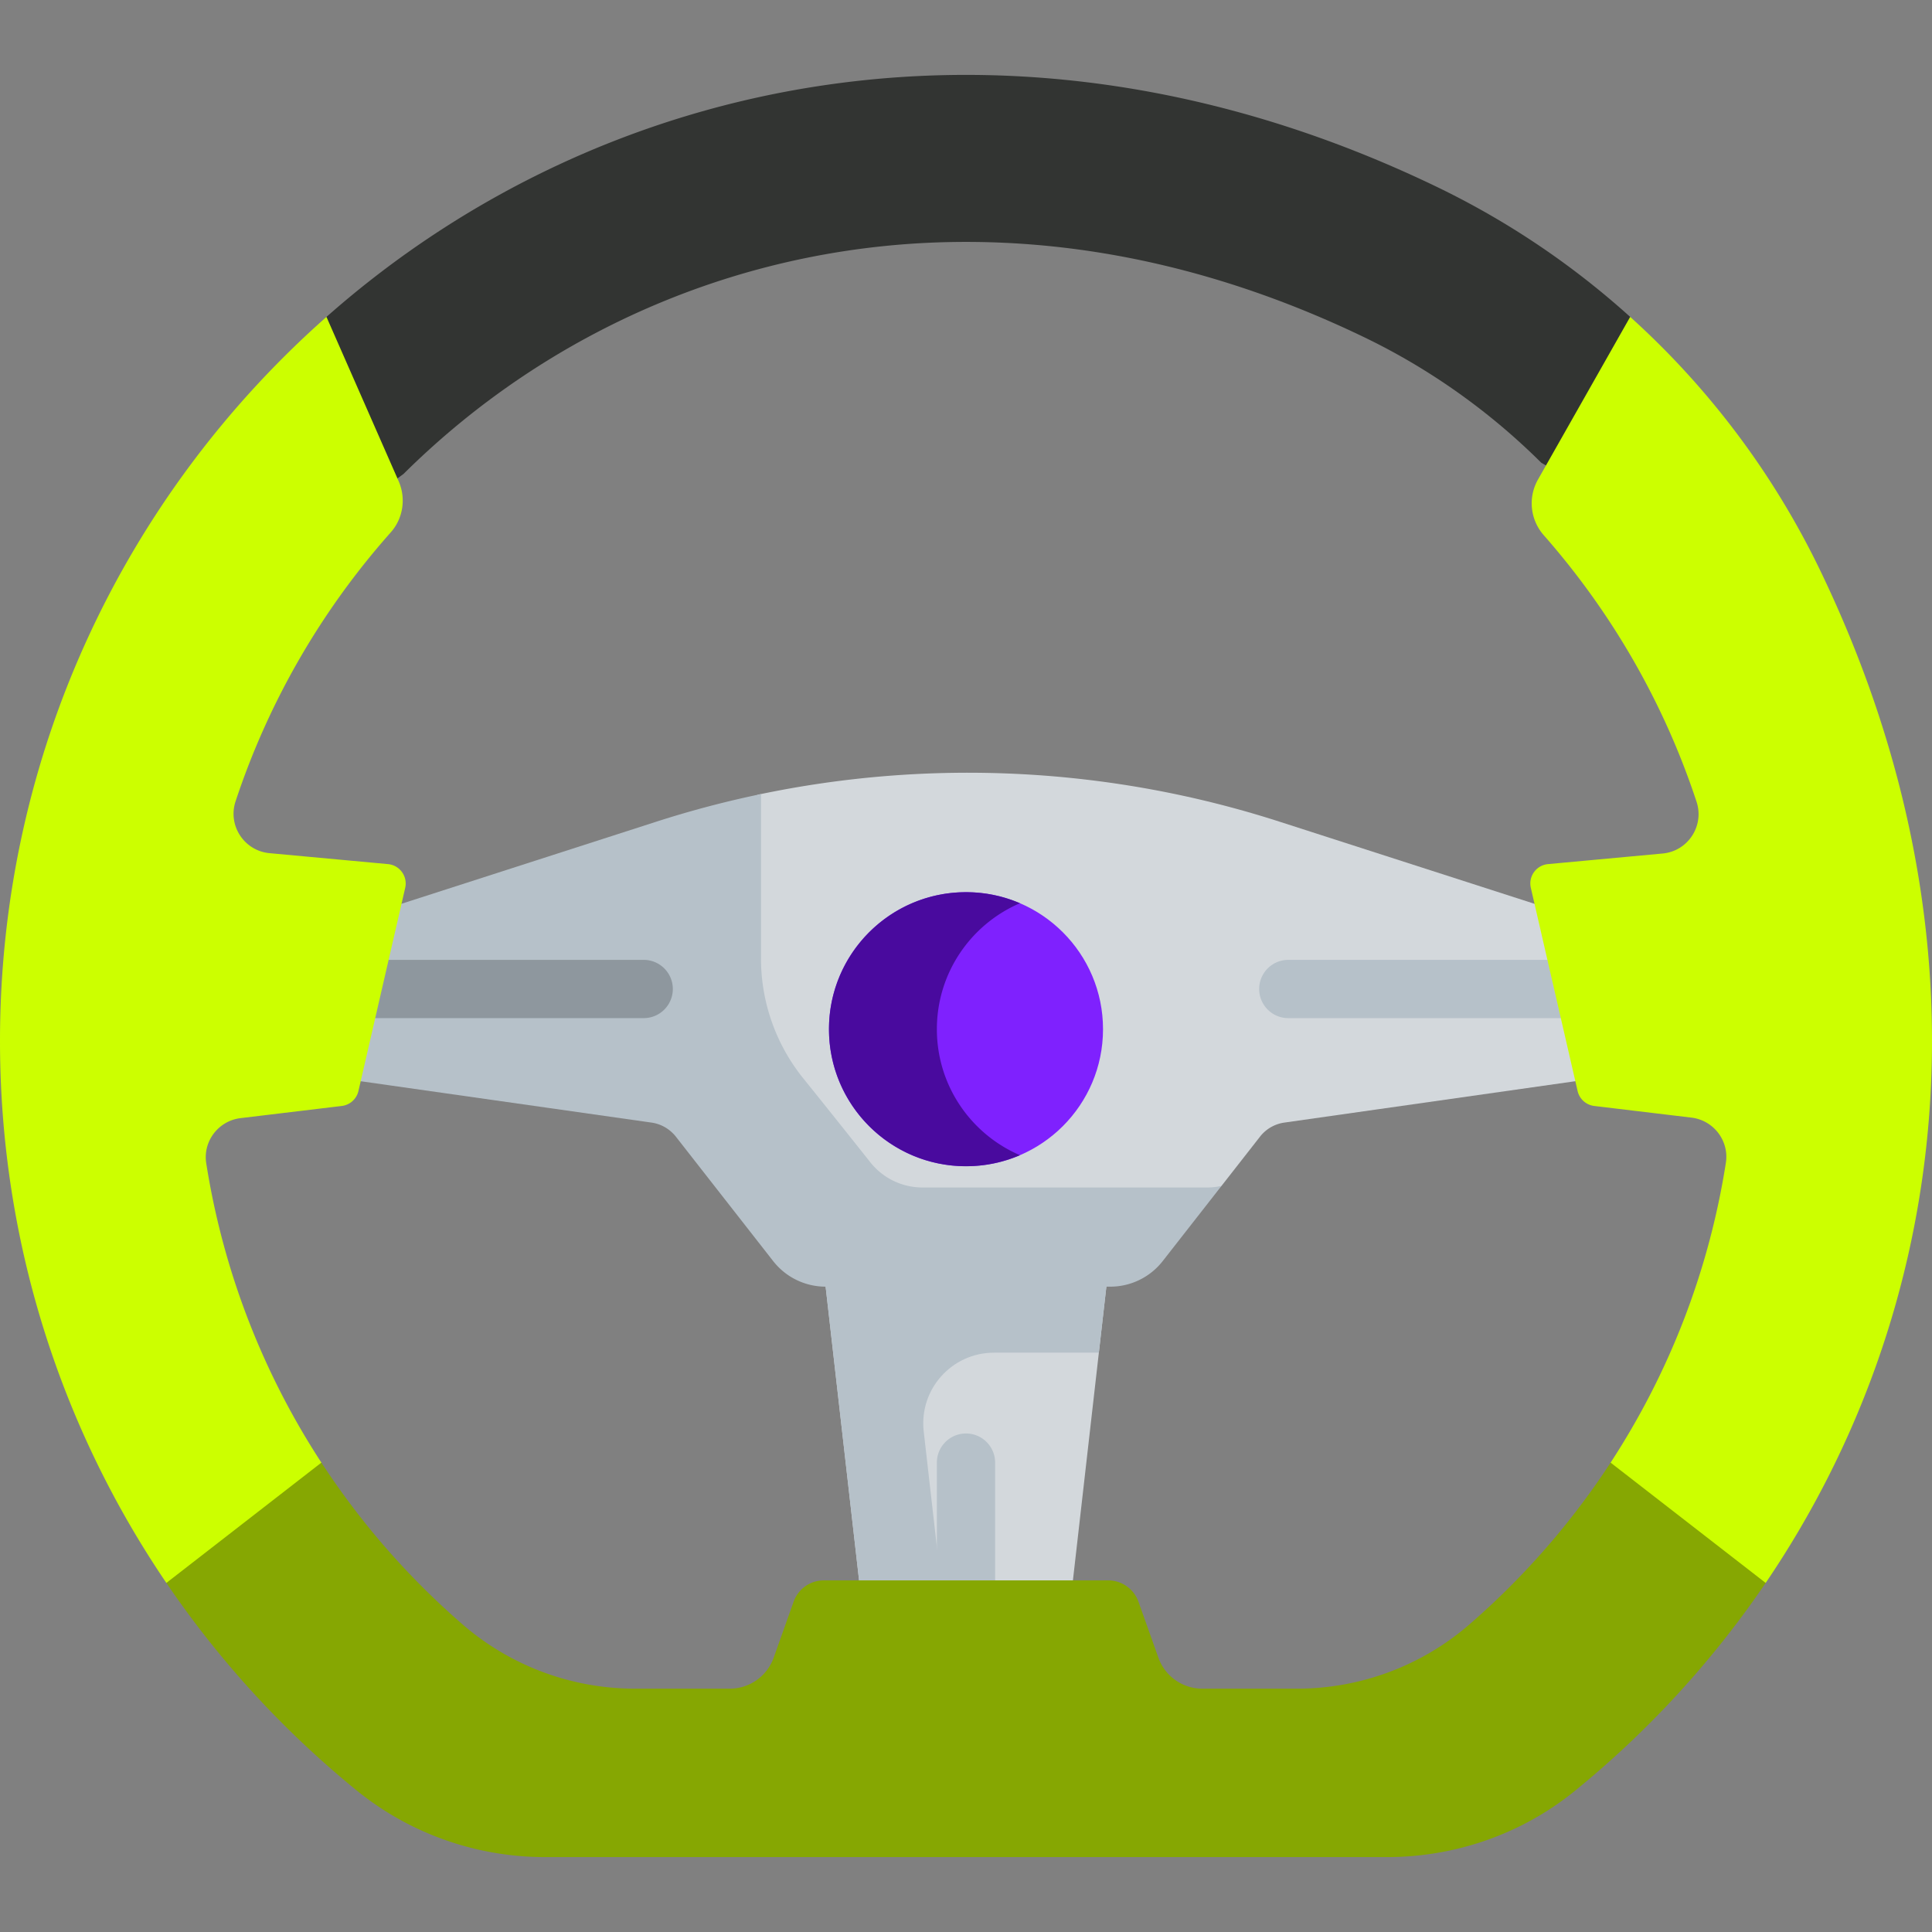 <svg xmlns="http://www.w3.org/2000/svg" version="1.1" xmlns:xlink="http://www.w3.org/1999/xlink" width="512" height="512" x="0" y="0" viewBox="0 0 497.5 497.5" style="enable-background:new 0 0 512 512" xml:space="preserve" class=""><rect x="0" y="0" width="497.5" height="497.5" fill="#808080" stroke="none"/><g><path fill="#d3d8dc" d="m276.283 406.953 8.617-75.635 6.203-43.723h-85.308l6.805 43.723 8.617 75.635 2.706 34.708h50.191z" opacity="1" data-original="#e2dee2" class=""></path><path fill="#b6c1c9" d="M226.81 287.595h-21.015l6.805 43.723 8.616 75.636 2.706 34.707h21.015l-2.706-34.707-4.371-38.368c-1.23-10.8 7.217-20.264 18.086-20.264h27.015l1.937-17.004 6.204-43.723z" opacity="1" data-original="#cbc4cc" class=""></path><path fill="#d3d8dc" d="m419.78 244.612-24.68-11.89-65.69-21.16a261.575 261.575 0 0 0-134.302-6.911l-8.865 11.058-70.796 24.02 3.103 31.184 73.172 14.749 36.241 32.006 63.141-.074s22.807-11.411 23.439-12.219l9.918-12.684a9.68 9.68 0 0 1 6.27-3.62l74.89-10.65 17.33-1.03z" opacity="1" data-original="#e2dee2" class=""></path><path fill="#323432" d="M419.78 81.602a210.93 210.93 0 0 0-49.89-33.53c-107.95-52.01-214.91-29.16-285.82 33.53l-13.851 27.333 16.677 20.29 2.135-.898 2.224 3.015 12.655-9.301c37.21-36.92 88.41-59.75 144.84-59.75 34.23 0 68.7 8.25 102.48 24.52 16.98 8.18 32.41 19.18 45.67 32.36l1.2.68 13.717 4.371 14.731-27.239z" opacity="1" data-original="#918291" class=""></path><path fill="#b6c1c9" d="m313.91 306.184.632-.808a17.11 17.11 0 0 1-3.703.409h-73.3c-5.27 0-10.25-2.43-13.5-6.58 0 0-9.29-11.72-17.189-21.517a49.144 49.144 0 0 1-10.888-30.851v-42.363a261.529 261.529 0 0 0-26.873 7.088l-65.69 21.16-40.61 11.89v33.81h30.09l74.89 10.65a9.676 9.676 0 0 1 4.846 2.16l.048.038c.218.184.427.38.628.584.033.034.069.064.102.098.226.235.442.481.644.74l.001.001 5.466 6.99 19.594 25.06a17.67 17.67 0 0 0 1.297 1.474 17.238 17.238 0 0 0 3.013 2.432 17.138 17.138 0 0 0 9.19 2.674h73.3a17.138 17.138 0 0 0 13.5-6.58z" opacity="1" data-original="#cbc4cc" class=""></path><circle cx="248.75" cy="265.026" r="35.284" fill="#7f21fe" opacity="1" data-original="#fee45a" class=""></circle><path fill="#490a9e" d="M241.25 265.026c0-14.554 8.813-27.046 21.392-32.44a35.17 35.17 0 0 0-13.892-2.844c-19.487 0-35.284 15.797-35.284 35.284s15.797 35.284 35.284 35.284a35.17 35.17 0 0 0 13.892-2.844c-12.579-5.394-21.392-17.886-21.392-32.44z" opacity="1" data-original="#fed402" class=""></path><path fill="#8e979e" d="M165.756 262.172H71.344c-4.143 0-7.5-3.358-7.5-7.5s3.357-7.5 7.5-7.5h94.412a7.5 7.5 0 0 1 0 15z" opacity="1" data-original="#b5adb6" class=""></path><path fill="#b6c1c9" d="M426.156 262.172h-94.412c-4.143 0-7.5-3.358-7.5-7.5s3.357-7.5 7.5-7.5h94.412c4.143 0 7.5 3.358 7.5 7.5s-3.357 7.5-7.5 7.5zM248.75 437.454a7.5 7.5 0 0 1-7.5-7.5v-53.325c0-4.142 3.357-7.5 7.5-7.5s7.5 3.358 7.5 7.5v53.325a7.5 7.5 0 0 1-7.5 7.5z" opacity="1" data-original="#cbc4cc" class=""></path><path fill="#86a702" d="m442.337 367.618-27.597 9.014a199.079 199.079 0 0 1-36.4 41.7c-12.31 10.66-28.07 16.51-44.36 16.51h-24.37c-5.09 0-9.62-3.2-11.32-7.99l-5.13-14.4a8.297 8.297 0 0 0-7.8-5.5h-73.2c-3.5 0-6.63 2.2-7.8 5.5l-5.13 14.4a12.025 12.025 0 0 1-11.32 7.99h-24.39c-16.29 0-32.04-5.85-44.36-16.51a199.079 199.079 0 0 1-36.4-41.7l-19.97-7.503-22.901 16.343 2.951 22.14a250 250 0 0 0 48.92 53.37c13.72 11.18 30.91 17.23 48.61 17.23h216.76c17.57 0 34.69-5.92 48.33-16.99a250.08 250.08 0 0 0 49.21-53.61l3.69-23.97z" opacity="1" data-original="#d83131" class=""></path><g fill="#e94444"><path d="M99.91 222.512c3.03.28 5.11 3.16 4.43 6.12l-12.04 52.31a5.016 5.016 0 0 1-4.3 3.85l-26.04 3.13c-5.7.68-9.75 5.96-8.85 11.63 4.42 28.09 14.74 54.22 29.65 77.08l-39.92 30.98C15.8 367.822 0 319.772 0 268.042c0-74.22 32.51-140.86 84.07-186.44l18.1 41.2.48 1.1c1.94 4.42 1.17 9.59-2.04 13.2-17.68 19.9-31.4 43.4-39.95 69.25-2.05 6.22 2.21 12.73 8.73 13.34zM468.75 146.972c46.16 95.86 33.28 190.91-14.08 260.64l-39.93-30.98c14.94-22.89 25.27-49.06 29.68-77.2.88-5.68-3.16-10.95-8.86-11.64l-25.03-3a5.004 5.004 0 0 1-4.29-3.85l-12.04-52.31c-.69-2.96 1.4-5.84 4.42-6.12l29.52-2.73c6.52-.6 10.78-7.12 8.73-13.33-8.44-25.59-21.96-48.87-39.35-68.64-3.5-3.98-4.09-9.73-1.48-14.33l2.06-3.63 21.68-38.25a211.778 211.778 0 0 1 48.97 65.37z" fill="#ccff00" opacity="1" data-original="#e94444" class=""></path></g></g></svg>